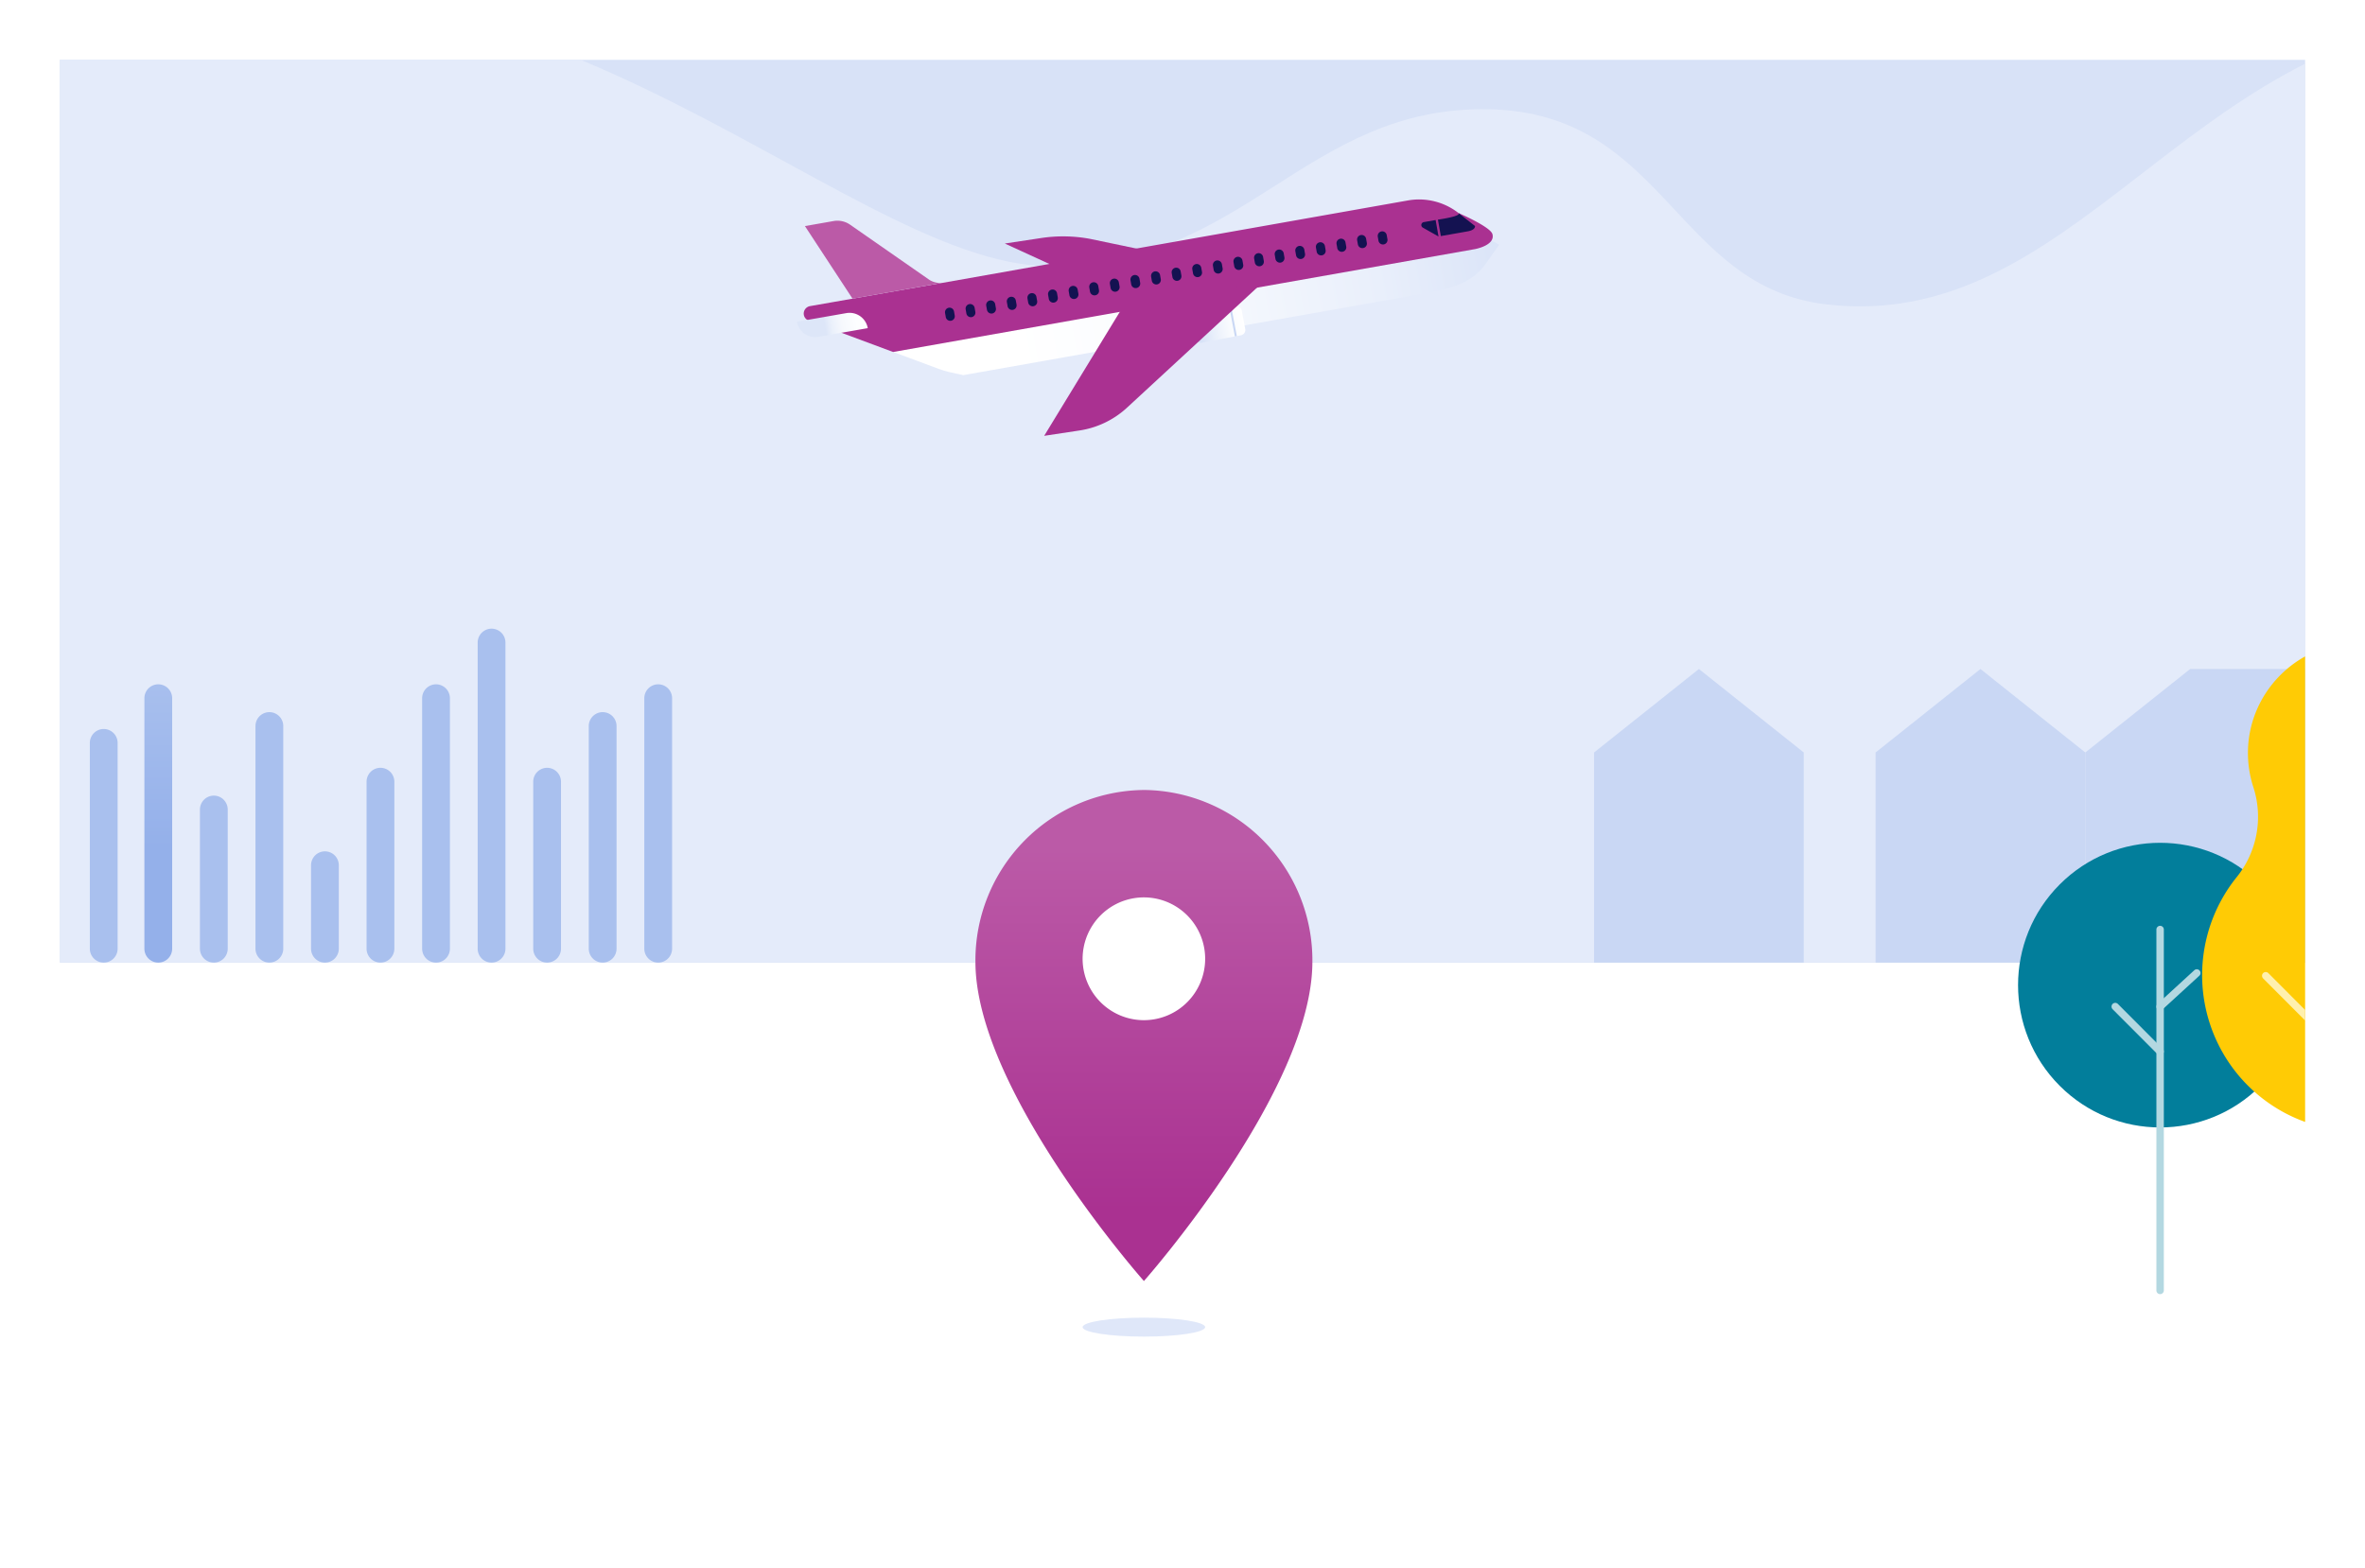 <svg width="395" height="262" fill="none" xmlns="http://www.w3.org/2000/svg"><g clip-path="url(#a)" filter="url(#b)"><path fill="#fff" d="M10 6h375v242H10z"/><path d="M848.077-115H10v271.82h838.077V-115Z" fill="#D8E2F7"/><path d="M848.077 156.803V43.49c-33.951-3.733-79.579.587-128.774-21.381C639.767-13.406 575.877 74.1 502.419 34.46 462.685 13.01 448.37-4.25 412.441-1.286c-47.556 3.913-66.113 52.929-107.386 48.145-25.254-2.926-26.94-31.975-56.311-32.602-30.68-.65-40.814 26.323-73.386 26.216-35.547-.117-89.929-65.895-164.71-39.218-.22.078-.432.157-.648.237v155.311h838.077Z" fill="#E4EBFA"/><path d="M393.681 107.769h-27.884l-17.514 13.947v35.104h62.909v-35.104l-17.511-13.947Zm-92.417 49.051h-35.026v-35.104l17.512-13.947 17.514 13.947v35.104Z" fill="#C9D7F4"/><path d="M348.283 156.82h-35.025v-35.104l17.514-13.947 17.511 13.947v35.104Z" fill="#C9D7F4"/><path d="M26.436 156.821a2.316 2.316 0 0 1-1.64-.681 2.327 2.327 0 0 1-.679-1.644v-41.843c0-.617.244-1.208.68-1.644a2.317 2.317 0 0 1 3.28 0 2.33 2.33 0 0 1 .679 1.644v41.843a2.331 2.331 0 0 1-.68 1.644 2.32 2.32 0 0 1-1.64.681Z" fill="url(#c)"/><path d="M19.645 120.118a2.322 2.322 0 0 0-2.32-2.324 2.322 2.322 0 0 0-2.32 2.324v34.378a2.321 2.321 0 0 0 2.32 2.324c1.281 0 2.32-1.04 2.32-2.324v-34.378Z" fill="url(#d)"/><path d="M35.714 156.82a2.316 2.316 0 0 1-1.64-.68 2.33 2.33 0 0 1-.68-1.644v-23.248c0-.616.245-1.207.68-1.643a2.316 2.316 0 0 1 3.28 0c.435.436.68 1.027.68 1.643v23.248a2.33 2.33 0 0 1-.68 1.644 2.316 2.316 0 0 1-1.64.68Z" fill="url(#e)"/><path d="M44.991 156.82a2.326 2.326 0 0 1-2.32-2.324v-37.195c0-.616.245-1.208.68-1.644a2.316 2.316 0 0 1 1.64-.68c.305 0 .606.06.888.176a2.336 2.336 0 0 1 1.255 1.259c.117.282.176.584.176.889v37.195a2.326 2.326 0 0 1-2.319 2.324Z" fill="url(#f)"/><path d="M54.269 156.82a2.316 2.316 0 0 1-1.64-.68 2.33 2.33 0 0 1-.68-1.644v-13.937c0-.617.245-1.208.68-1.644a2.316 2.316 0 0 1 3.28 0 2.33 2.33 0 0 1 .679 1.644v13.937a2.33 2.33 0 0 1-.68 1.644 2.316 2.316 0 0 1-1.64.68Z" fill="url(#g)"/><path d="M63.544 156.82a2.316 2.316 0 0 1-1.64-.68 2.33 2.33 0 0 1-.68-1.644v-27.897c0-.616.245-1.207.68-1.643a2.317 2.317 0 0 1 3.28 0c.435.436.68 1.027.68 1.643v27.897a2.333 2.333 0 0 1-.68 1.644 2.32 2.32 0 0 1-1.64.68Z" fill="url(#h)"/><path d="M72.825 156.821a2.316 2.316 0 0 1-1.64-.681 2.327 2.327 0 0 1-.68-1.644v-41.843c0-.617.245-1.208.68-1.644a2.317 2.317 0 0 1 3.28 0c.435.436.68 1.027.68 1.644v41.843a2.331 2.331 0 0 1-.68 1.644 2.32 2.32 0 0 1-1.64.681Z" fill="url(#i)"/><path d="M82.1 156.82a2.315 2.315 0 0 1-1.64-.68 2.33 2.33 0 0 1-.679-1.644v-51.142c0-.616.245-1.207.68-1.643a2.317 2.317 0 0 1 3.28 0 2.33 2.33 0 0 1 .679 1.643v51.142a2.326 2.326 0 0 1-2.32 2.324Z" fill="url(#j)"/><path d="M91.378 156.82a2.316 2.316 0 0 1-1.64-.68 2.329 2.329 0 0 1-.68-1.644v-27.897a2.326 2.326 0 0 1 2.32-2.324 2.327 2.327 0 0 1 2.32 2.324v27.897a2.333 2.333 0 0 1-.68 1.644 2.321 2.321 0 0 1-1.64.68Z" fill="url(#k)"/><path d="M100.655 156.82a2.316 2.316 0 0 1-1.64-.681 2.327 2.327 0 0 1-.68-1.643v-37.195c0-.616.245-1.208.68-1.644a2.316 2.316 0 0 1 3.28 0 2.33 2.33 0 0 1 .68 1.644v37.195a2.32 2.32 0 0 1-.68 1.643 2.318 2.318 0 0 1-1.64.681Z" fill="url(#l)"/><path d="M112.252 112.653a2.323 2.323 0 0 0-2.319-2.325 2.323 2.323 0 0 0-2.32 2.325v41.843a2.323 2.323 0 0 0 2.32 2.325 2.323 2.323 0 0 0 2.319-2.325v-41.843Z" fill="url(#m)"/><path d="m173.705 35.797-5.883.888 17.492 8.024 23.449-3.218-26.68-5.58a24.526 24.526 0 0 0-8.378-.114Z" fill="#AA3191"/><path d="m250.38 36.892-2.019-1.143-99.238 19.03 7.636 2.84c2.125.79 4.422.995 4.023 1.074l77.843-13.785c5.408-.958 7.876-2.526 9.505-4.83l2.25-3.186Z" fill="url(#n)"/><path d="M243.593 31.588a10.687 10.687 0 0 0-8.443-2.1L157.394 43.26l-.157.02h.035l-18.579 3.266-3.377.592a1.275 1.275 0 0 0-1.063 1.058 1.247 1.247 0 0 0 .802 1.358l14.114 5.252 97.187-17.19s3.425-.617 2.908-2.504c-.33-1.224-5.671-3.524-5.671-3.524Z" fill="#AA3191"/><path d="M158.841 49.587a.757.757 0 0 0 .616-.88l-.117-.675a.76.76 0 0 0-.879-.617.764.764 0 0 0-.616.881l.117.674a.76.76 0 0 0 .879.617Zm3.442-.607a.757.757 0 0 0 .616-.881l-.117-.674a.76.76 0 0 0-.879-.618.755.755 0 0 0-.61.584.78.78 0 0 0-.006.297l.117.675a.76.76 0 0 0 .879.617Zm3.441-.607a.756.756 0 0 0 .608-.881l-.117-.675a.76.76 0 0 0-.879-.617.762.762 0 0 0-.618.88l.124.685a.758.758 0 0 0 .882.608Zm3.442-.607a.755.755 0 0 0 .61-.584.78.78 0 0 0 .006-.297l-.12-.672a.74.74 0 0 0-.306-.497.747.747 0 0 0-.57-.123.768.768 0 0 0-.491.312.738.738 0 0 0-.12.272.743.743 0 0 0-.007.297l.119.674a.75.75 0 0 0 .311.492.756.756 0 0 0 .568.126Zm3.439-.608a.762.762 0 0 0 .612-.583.783.783 0 0 0 .006-.298l-.119-.672a.739.739 0 0 0-.307-.496.75.75 0 0 0-.57-.123.758.758 0 0 0-.611.583.762.762 0 0 0-.007.297l.119.675a.747.747 0 0 0 .311.49.752.752 0 0 0 .566.127Zm3.443-.607a.75.75 0 0 0 .492-.312.756.756 0 0 0 .126-.569l-.119-.672a.769.769 0 0 0-.311-.493.753.753 0 0 0-.568-.127.764.764 0 0 0-.616.881l.12.675a.763.763 0 0 0 .31.49.765.765 0 0 0 .566.127Zm3.445-.607a.754.754 0 0 0 .492-.313.773.773 0 0 0 .127-.568l-.119-.672a.753.753 0 0 0-.311-.493.76.76 0 0 0-.568-.127.757.757 0 0 0-.616.881l.116.674a.765.765 0 0 0 .313.491.756.756 0 0 0 .566.127Zm3.438-.608a.744.744 0 0 0 .616-.88l-.117-.673a.751.751 0 0 0-.311-.492.763.763 0 0 0-.568-.127.763.763 0 0 0-.616.88l.117.675a.76.76 0 0 0 .879.617Zm3.441-.607a.76.76 0 0 0 .616-.881l-.117-.672a.767.767 0 0 0-.311-.492.764.764 0 0 0-.568-.128.758.758 0 0 0-.615.881l.116.675a.759.759 0 0 0 .879.617Zm3.442-.607a.755.755 0 0 0 .61-.584.78.78 0 0 0 .006-.297l-.117-.672a.751.751 0 0 0-.311-.492.764.764 0 0 0-.844-.02.756.756 0 0 0-.34.773l.117.675a.76.76 0 0 0 .879.617Zm3.442-.608a.755.755 0 0 0 .609-.584.742.742 0 0 0 .006-.297l-.116-.671a.769.769 0 0 0-.312-.493.749.749 0 0 0-.567-.127.753.753 0 0 0-.492.312.773.773 0 0 0-.127.569l.12.674a.766.766 0 0 0 .311.492.759.759 0 0 0 .568.125Zm3.441-.607a.755.755 0 0 0 .61-.584.78.78 0 0 0 .006-.297l-.119-.672a.747.747 0 0 0-.877-.62.77.77 0 0 0-.491.313.756.756 0 0 0-.127.569l.119.674a.75.75 0 0 0 .312.492.746.746 0 0 0 .567.125Zm3.439-.617a.755.755 0 0 0 .612-.583.745.745 0 0 0 .006-.298l-.119-.672a.77.77 0 0 0-.311-.493.753.753 0 0 0-.568-.126.762.762 0 0 0-.616.88l.119.675a.759.759 0 0 0 .877.617Zm3.445-.597a.752.752 0 0 0 .492-.312.763.763 0 0 0 .127-.57l-.12-.671a.76.76 0 0 0-.879-.62.757.757 0 0 0-.615.881l.116.674a.764.764 0 0 0 .879.618Zm3.438-.607a.744.744 0 0 0 .616-.881l-.117-.672a.77.77 0 0 0-.311-.493.76.76 0 0 0-.568-.127.762.762 0 0 0-.616.881l.117.675a.76.76 0 0 0 .879.617Zm3.443-.608a.766.766 0 0 0 .491-.312.771.771 0 0 0 .125-.569l-.117-.672a.751.751 0 0 0-.311-.492.764.764 0 0 0-.568-.127.764.764 0 0 0-.616.881l.117.674a.759.759 0 0 0 .879.617Zm3.442-.607a.755.755 0 0 0 .609-.584.742.742 0 0 0 .006-.297l-.116-.672a.77.77 0 0 0-.312-.492.749.749 0 0 0-.567-.128.76.76 0 0 0-.616.881l.117.675a.76.76 0 0 0 .879.617Zm3.441-.607a.756.756 0 0 0 .616-.879l-.117-.674a.751.751 0 0 0-.311-.493.762.762 0 0 0-.568-.127.762.762 0 0 0-.618.88l.119.675a.75.75 0 0 0 .312.492.751.751 0 0 0 .567.126Zm3.442-.607a.758.758 0 0 0 .616-.879l-.117-.674a.751.751 0 0 0-.311-.493.76.76 0 0 0-1.186.754l.119.674a.75.75 0 0 0 .311.492.758.758 0 0 0 .568.126Zm3.439-.597a.744.744 0 0 0 .618-.879l-.119-.674a.739.739 0 0 0-.307-.497.744.744 0 0 0-.57-.123.755.755 0 0 0-.491.312.774.774 0 0 0-.127.569l.119.674a.764.764 0 0 0 .581.61.758.758 0 0 0 .296.008Zm3.441-.618a.741.741 0 0 0 .615-.58.766.766 0 0 0 .004-.298l-.12-.675a.752.752 0 0 0-.582-.613.758.758 0 0 0-.912.875l.119.674a.763.763 0 0 0 .31.49.765.765 0 0 0 .566.127Zm3.443-.607a.762.762 0 0 0 .619-.879l-.12-.674a.751.751 0 0 0-.31-.493.757.757 0 0 0-1.058.187.771.771 0 0 0-.127.567l.117.675a.764.764 0 0 0 .879.617Z" fill="#141251"/><path d="m201.672 52.136-3.973-.297a.523.523 0 0 1-.184-.995l3.601-1.705.556 2.997Z" fill="url(#o)"/><path d="m206.344 47.184-6.484 1.236a.9.9 0 0 0-.715 1.053l.581 3.062a.898.898 0 0 0 1.051.716l6.484-1.236a.901.901 0 0 0 .715-1.053l-.581-3.061a.9.9 0 0 0-1.051-.717Z" fill="url(#p)"/><path d="m205.656 47.327-.322.062.917 4.83.322-.06-.917-4.832Z" fill="#C9D7F4"/><path d="m180.274 67.924-5.876.888 13.062-21.42 23.322-4.107-22.694 20.956a15.01 15.01 0 0 1-7.814 3.683Z" fill="#AA3191"/><path d="M243.614 31.613c.417.553-3.452 1.078-3.452 1.078l.484 2.75s3.132-.545 4.492-.791c1.361-.247 1.215-.896 1.215-.896l-2.739-2.14Zm-3.352 3.897-2.642-1.492a.497.497 0 0 1 .154-.906l2.004-.354.484 2.753Z" fill="#141251"/><path d="m136.679 52.272 8.254-1.449a3.098 3.098 0 0 0-1.268-1.997 3.083 3.083 0 0 0-2.305-.516l-8.255 1.446a3.11 3.11 0 0 0 1.267 2 3.083 3.083 0 0 0 2.307.516Z" fill="url(#q)"/><path d="m142.386 45.896-7.947-12.125 4.791-.842a3.698 3.698 0 0 1 2.756.61l13.287 9.248a3.516 3.516 0 0 0 2.004.483l-14.891 2.626Z" fill="#BB5AA7"/><path d="M377.556 177.397c9.264-9.286 9.264-24.341 0-33.627-9.265-9.286-24.287-9.286-33.552 0s-9.265 24.341 0 33.627c9.265 9.286 24.287 9.286 33.552 0Z" fill="#027E9B"/><path d="M360.781 212.213a.623.623 0 0 1-.574-.384.623.623 0 0 1-.047-.238v-60.293a.626.626 0 0 1 .621-.622.619.619 0 0 1 .621.622v60.305a.622.622 0 0 1-.621.61Z" fill="#B3D8E1"/><path d="M360.781 164.8a.625.625 0 0 1-.581-.397.625.625 0 0 1 .161-.686l6.112-5.605a.615.615 0 0 1 .692-.12.632.632 0 0 1 .361.604.62.62 0 0 1-.217.435l-6.111 5.604a.614.614 0 0 1-.417.165Zm0 7.501a.631.631 0 0 1-.439-.182l-7.487-7.504a.613.613 0 0 1-.189-.442.62.62 0 0 1 1.068-.436l7.484 7.504a.617.617 0 0 1 .133.675.625.625 0 0 1-.57.385Z" fill="#B3D8E1"/><path d="M376.35 127.502a18.432 18.432 0 0 1-.894-6.264c.278-9.407 7.795-17.217 17.166-17.809 2.985-.192 5.971.35 8.699 1.578a18.371 18.371 0 0 1 6.957 5.467 18.439 18.439 0 0 1 3.023 16.931c-1.649 5.16-.79 10.814 2.637 15.003a25.988 25.988 0 0 1 5.855 17.64c-.571 13.462-11.537 24.39-24.968 24.91a25.967 25.967 0 0 1-14.229-3.592 26.044 26.044 0 0 1-10.023-10.74 26.107 26.107 0 0 1 2.976-28.059 16.05 16.05 0 0 0 2.801-15.065Z" fill="#FFCB05"/><path d="M393.98 175.237a.623.623 0 0 1-.44-.182l-15.544-15.58a.599.599 0 0 1-.139-.202.619.619 0 0 1 1.018-.676l15.542 15.579a.628.628 0 0 1 .182.44.631.631 0 0 1-.182.439.604.604 0 0 1-.437.182Z" fill="#FFF0AD"/><path d="M201.282 217.723c0 .874-4.581 1.583-10.23 1.583-5.65 0-10.234-.709-10.234-1.583s4.582-1.583 10.234-1.583c5.651 0 10.23.709 10.23 1.583Z" fill="#DFE7F9"/><path d="M196.328 169.49c7.328-2.921 10.906-11.244 7.991-18.589-2.915-7.345-11.219-10.931-18.547-8.01-7.329 2.922-10.907 11.245-7.992 18.59 2.915 7.345 11.219 10.931 18.548 8.009Z" fill="#fff"/><path d="M191.055 127.983a28.368 28.368 0 0 0-20.003 8.516 28.496 28.496 0 0 0-8.137 20.197c0 21.535 28.14 53.324 28.14 53.324s28.137-31.789 28.137-53.324a28.493 28.493 0 0 0-8.134-20.197 28.362 28.362 0 0 0-20.001-8.519l-.002.003Zm0 38.456c-2.024.001-4.003-.6-5.687-1.727a10.256 10.256 0 0 1-3.77-4.603 10.265 10.265 0 0 1 2.218-11.178 10.213 10.213 0 0 1 11.153-2.223 10.242 10.242 0 0 1 4.593 3.779 10.27 10.27 0 0 1 1.723 5.699 10.26 10.26 0 0 1-2.997 7.249 10.216 10.216 0 0 1-7.233 3.004Z" fill="url(#r)"/></g><defs><linearGradient id="c" x1="26.436" y1="108.85" x2="26.436" y2="137.635" gradientUnits="userSpaceOnUse"><stop stop-color="#A9C0EE"/><stop offset="1" stop-color="#94B0EA"/></linearGradient><linearGradient id="d" x1="151.891" y1="35219.7" x2="151.891" y2="39733.5" gradientUnits="userSpaceOnUse"><stop stop-color="#A9C0EE"/><stop offset="1" stop-color="#94B0EA"/></linearGradient><linearGradient id="e" x1="513.722" y1="25220.2" x2="513.722" y2="28446.7" gradientUnits="userSpaceOnUse"><stop stop-color="#A9C0EE"/><stop offset="1" stop-color="#94B0EA"/></linearGradient><linearGradient id="f" x1="696.297" y1="37750.8" x2="696.297" y2="42590.4" gradientUnits="userSpaceOnUse"><stop stop-color="#A9C0EE"/><stop offset="1" stop-color="#94B0EA"/></linearGradient><linearGradient id="g" x1="878.872" y1="16855.3" x2="878.872" y2="19004.9" gradientUnits="userSpaceOnUse"><stop stop-color="#A9C0EE"/><stop offset="1" stop-color="#94B0EA"/></linearGradient><linearGradient id="h" x1="1061.44" y1="29397.1" x2="1061.44" y2="33161.3" gradientUnits="userSpaceOnUse"><stop stop-color="#A9C0EE"/><stop offset="1" stop-color="#94B0EA"/></linearGradient><linearGradient id="i" x1="1244.07" y1="41927.6" x2="1244.07" y2="47304.9" gradientUnits="userSpaceOnUse"><stop stop-color="#A9C0EE"/><stop offset="1" stop-color="#94B0EA"/></linearGradient><linearGradient id="j" x1="1426.65" y1="50281.3" x2="1426.65" y2="56734.1" gradientUnits="userSpaceOnUse"><stop stop-color="#A9C0EE"/><stop offset="1" stop-color="#94B0EA"/></linearGradient><linearGradient id="k" x1="1609.22" y1="29397.1" x2="1609.22" y2="33161.3" gradientUnits="userSpaceOnUse"><stop stop-color="#A9C0EE"/><stop offset="1" stop-color="#94B0EA"/></linearGradient><linearGradient id="l" x1="1791.8" y1="37750.8" x2="1791.8" y2="42590.4" gradientUnits="userSpaceOnUse"><stop stop-color="#A9C0EE"/><stop offset="1" stop-color="#94B0EA"/></linearGradient><linearGradient id="m" x1="1974.37" y1="41927.6" x2="1974.37" y2="47304.9" gradientUnits="userSpaceOnUse"><stop stop-color="#A9C0EE"/><stop offset="1" stop-color="#94B0EA"/></linearGradient><linearGradient id="n" x1="290.565" y1="30.345" x2="152.571" y2="54.229" gradientUnits="userSpaceOnUse"><stop offset=".19" stop-color="#D1DDF6"/><stop offset=".44" stop-color="#E9EFFB"/><stop offset=".69" stop-color="#F9FBFE"/><stop offset=".88" stop-color="#fff"/></linearGradient><linearGradient id="p" x1="199.439" y1="50.996" x2="207.69" y2="49.43" gradientUnits="userSpaceOnUse"><stop stop-color="#D1DDF6"/><stop offset=".37" stop-color="#E9EFFB"/><stop offset=".72" stop-color="#F9FBFE"/><stop offset="1" stop-color="#fff"/></linearGradient><linearGradient id="q" x1="148.106" y1="43.451" x2="136.869" y2="45.396" gradientUnits="userSpaceOnUse"><stop stop-color="#fff"/><stop offset=".53" stop-color="#FDFEFF"/><stop offset=".75" stop-color="#F6F8FD"/><stop offset=".9" stop-color="#EAF0FB"/><stop offset="1" stop-color="#DDE6F8"/></linearGradient><linearGradient id="r" x1="191.055" y1="137.831" x2="191.055" y2="198.201" gradientUnits="userSpaceOnUse"><stop stop-color="#BB5AA7"/><stop offset="1" stop-color="#AA3191"/></linearGradient><radialGradient id="o" cx="0" cy="0" r="1" gradientUnits="userSpaceOnUse" gradientTransform="matrix(1.815 -.346 .347 1.819 199.31 51.021)"><stop stop-color="#94B0EA"/><stop offset="1" stop-color="#A9C0EE"/></radialGradient><clipPath id="a"><path fill="#fff" transform="translate(10 6)" d="M0 0h375v242H0z"/></clipPath><filter id="b" x="0" y="0" width="395" height="262" filterUnits="userSpaceOnUse" color-interpolation-filters="sRGB"><feFlood flood-opacity="0" result="BackgroundImageFix"/><feColorMatrix in="SourceAlpha" values="0 0 0 0 0 0 0 0 0 0 0 0 0 0 0 0 0 0 127 0"/><feOffset dy="4"/><feGaussianBlur stdDeviation="5"/><feColorMatrix values="0 0 0 0 0 0 0 0 0 0 0 0 0 0 0 0 0 0 0.1 0"/><feBlend in2="BackgroundImageFix" result="effect1_dropShadow"/><feBlend in="SourceGraphic" in2="effect1_dropShadow" result="shape"/></filter></defs></svg>